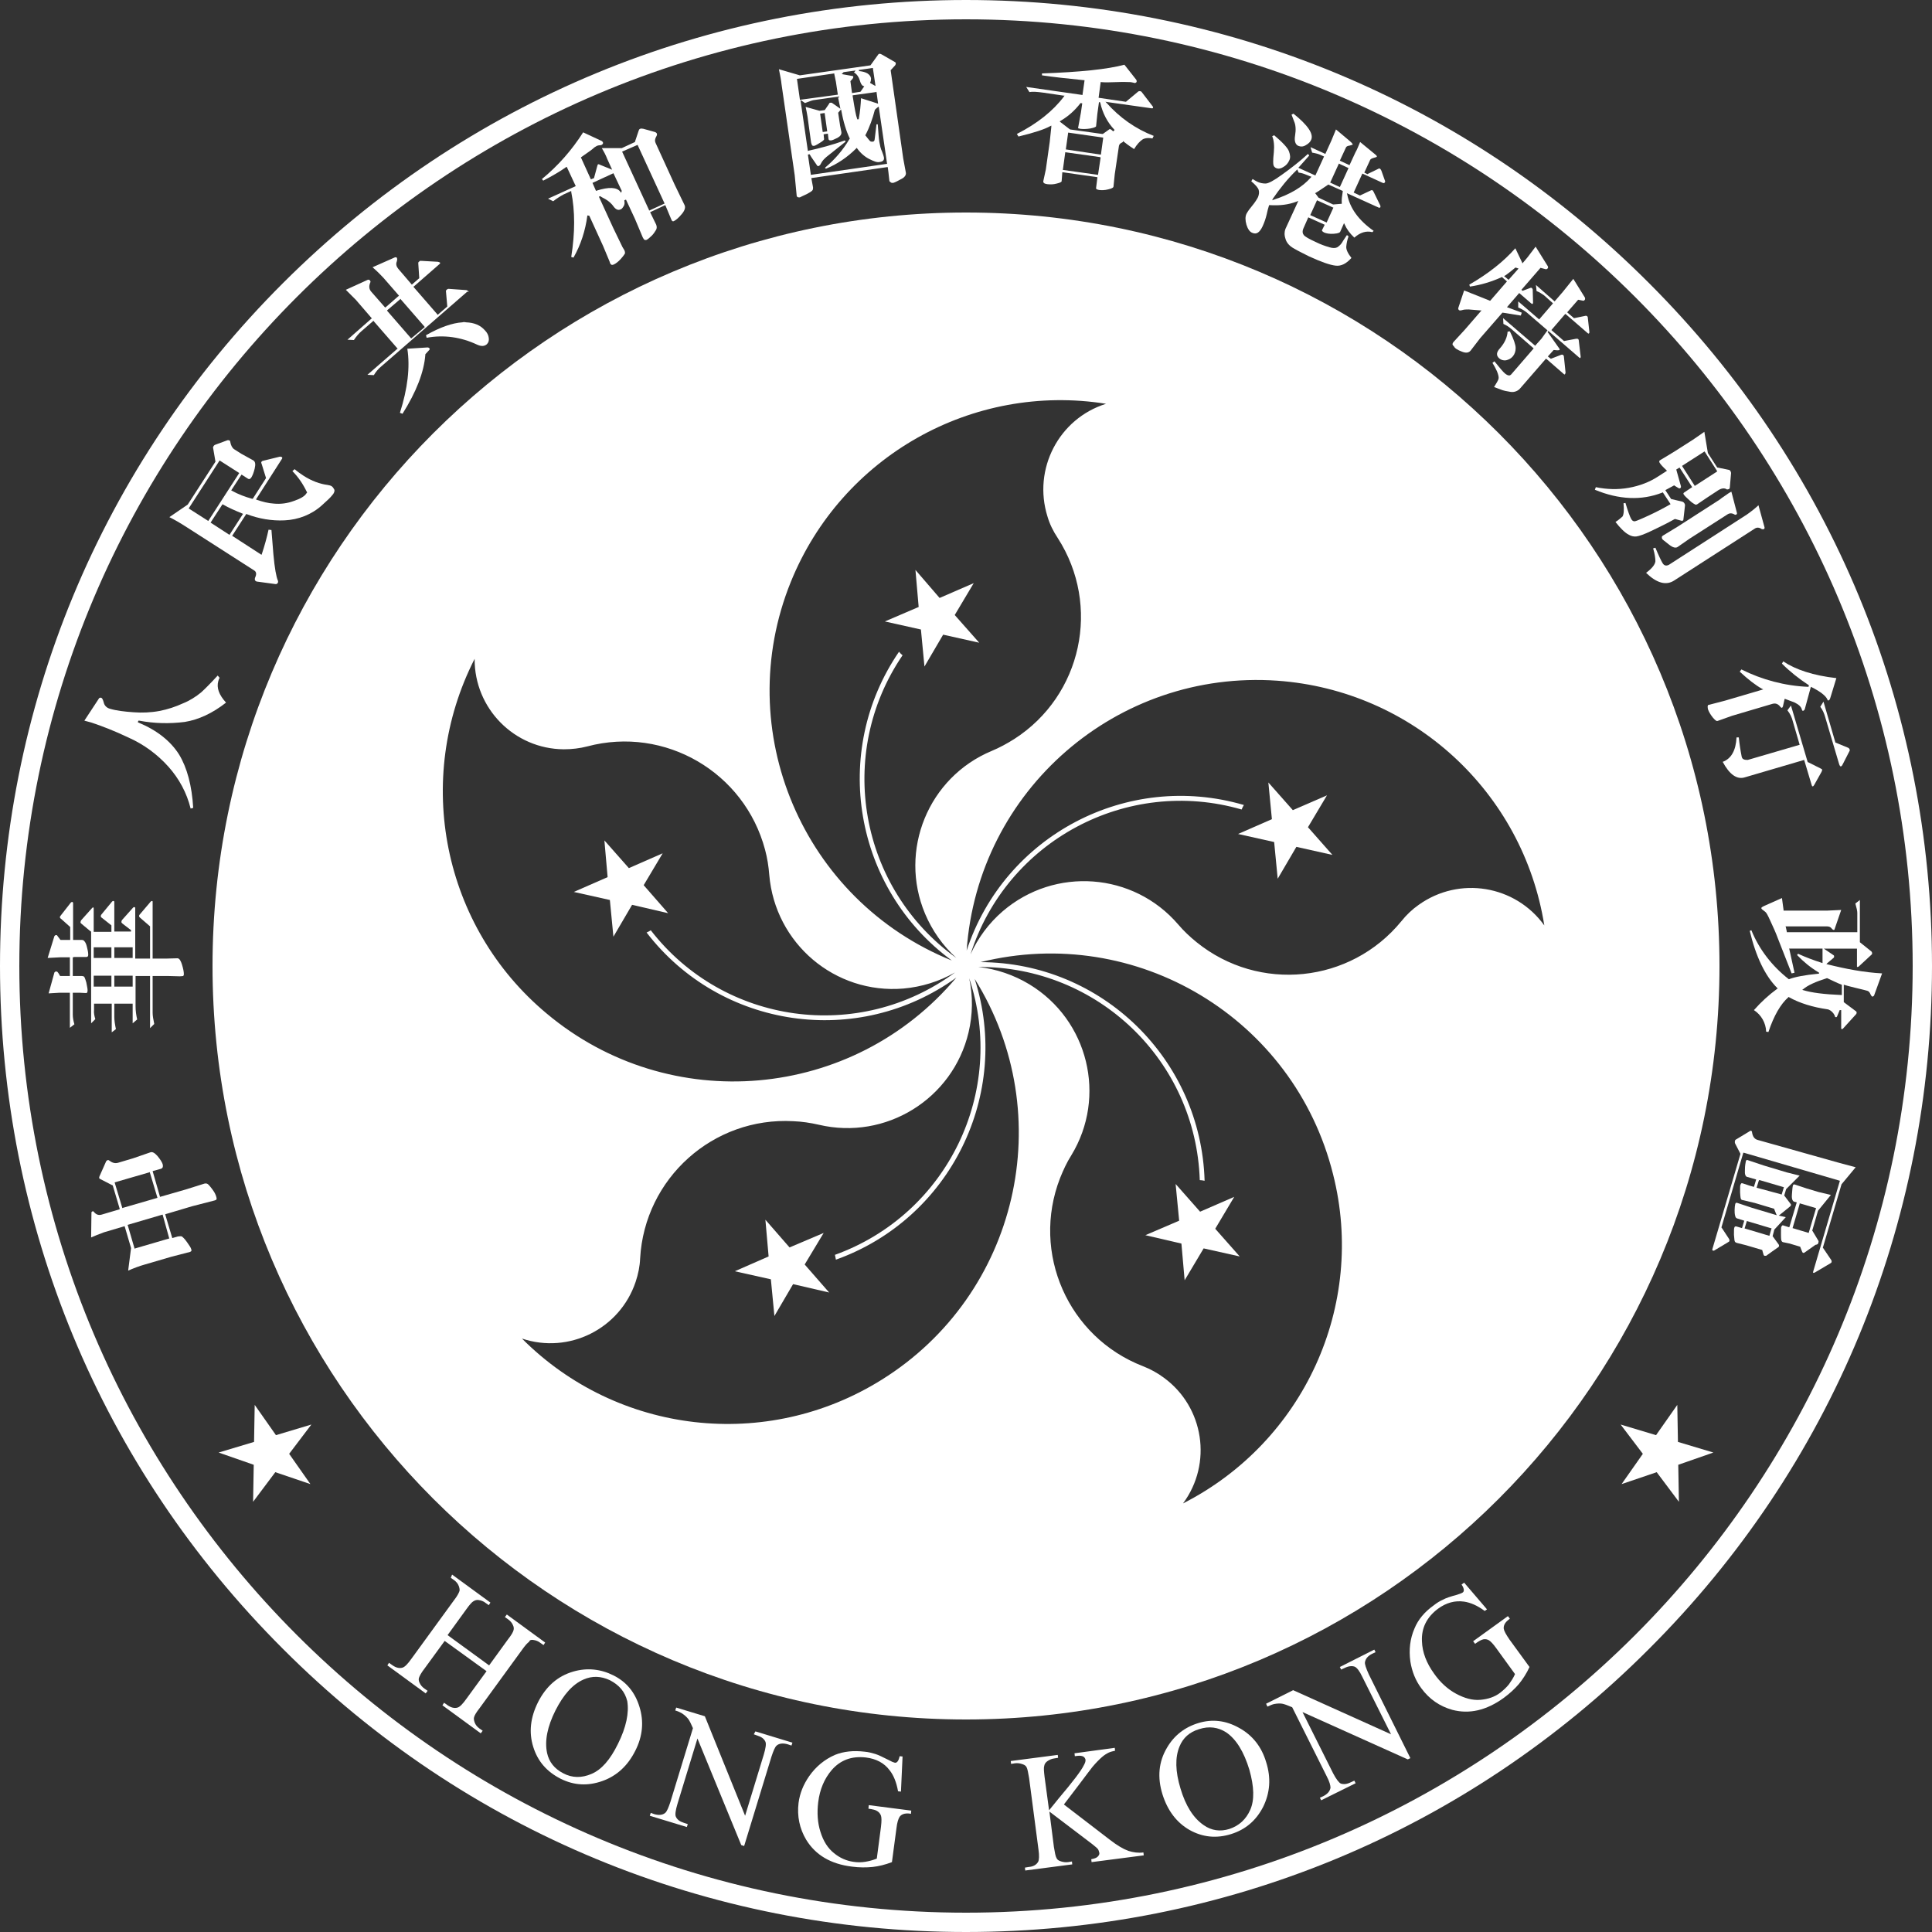 <?xml version="1.0" encoding="utf-8"?>
<!-- Generator: Adobe Illustrator 26.1.0, SVG Export Plug-In . SVG Version: 6.00 Build 0)  -->
<svg version="1.1" id="Layer_1" xmlns="http://www.w3.org/2000/svg" xmlns:xlink="http://www.w3.org/1999/xlink" x="0px" y="0px"
	 viewBox="0 0 600 600" style="enable-background:new 0 0 600 600;" xml:space="preserve">
<rect x="0" y="0" width="600" height="600" fill="#333333" stroke="none"/>
<style type="text/css">
	.st0{fill:#FFFFFF;}
</style>
<g>
	<path class="st0" d="M300,600c-80.1,0-155.5-31.2-212.1-87.9C31.2,455.5,0,380.1,0,300S31.2,144.5,87.9,87.9S219.9,0,300,0
		s155.5,31.2,212.1,87.9c56.7,56.7,87.9,132,87.9,212.1s-31.2,155.5-87.9,212.1C455.5,568.8,380.1,600,300,600z M300,6
		C137.9,6,6,137.9,6,300s131.9,294,294,294s294-131.9,294-294S462.1,6,300,6z"/>
</g>
<g>
	<polygon class="st0" points="255.8,382.9 245.2,387.4 237.7,378.8 238.7,390.2 228.2,394.8 239.4,397.3 240.5,408.7 246.3,398.8 
		257.5,401.4 249.9,392.7 	"/>
	<polygon class="st0" points="190.5,290.9 196.3,281 207.5,283.6 199.9,274.9 205.8,265 195.3,269.6 187.7,261 188.7,272.4 
		178.2,277 189.4,279.5 	"/>
	<polygon class="st0" points="383.3,371.7 372.7,376.3 365.1,367.7 366.2,379.1 355.7,383.6 366.9,386.2 367.9,397.6 373.8,387.7 
		385,390.2 377.4,381.6 	"/>
	<polygon class="st0" points="286,195.5 287.1,207 292.9,197.1 304.1,199.6 296.5,191 302.4,181.1 291.8,185.7 284.3,177 
		285.3,188.5 274.8,193 	"/>
	<path class="st0" d="M300,66C170.8,66,66,170.8,66,300s104.8,234,234,234s234-104.8,234-234S429.2,66,300,66z M245.6,180.7
		c15.8-39,56.4-61.9,97.9-55.3c-14.7,4.6-22.8,20.3-18.2,35c0.7,2.4,1.8,4.6,3.2,6.7c13.5,21,7.5,48.9-13.5,62.4
		c-2.2,1.4-4.6,2.7-7,3.7c-19.7,8.2-29,30.9-20.7,50.6c2.2,5.2,5.5,9.9,9.7,13.7c-30.1-21.6-37.6-63.3-16.7-94
		c-0.4-0.3-0.8-0.7-1.1-1.1c-21.3,31.1-14,73.6,16.4,95.9C249.3,279.6,226.9,226.9,245.6,180.7z M147.4,204.6
		c-0.1,15.4,12.3,28,27.7,28.1c2.5,0,5-0.3,7.3-0.9c24.1-6.4,48.8,8,55.2,32.1c0.7,2.6,1.1,5.2,1.3,7.8
		c1.8,21.3,20.4,37.1,41.7,35.3c5.6-0.5,11.1-2.2,16-5c-29.9,22-71.8,16.2-94.5-13.1c-0.4,0.3-0.9,0.5-1.3,0.7
		c23,29.9,65.6,36.1,96.2,14c-32.1,38.2-89.1,43.2-127.3,11.1C137.5,287.8,128.3,242.1,147.4,204.6z M273.8,428.5
		c-35.7,22.3-82,17-111.7-12.8c14.6,4.9,30.4-3,35.3-17.6c0.8-2.4,1.3-4.8,1.4-7.3c1.4-24.9,22.7-44,47.6-42.6
		c2.6,0.1,5.3,0.5,7.9,1.1c20.8,4.9,41.6-8,46.5-28.7c1.3-5.5,1.4-11.2,0.2-16.8c11.7,35.2-6.8,73.3-41.7,85.9
		c0.1,0.5,0.2,1,0.3,1.5c35.5-12.7,54.6-51.3,43.1-87.2C329.1,346.3,316.2,402.1,273.8,428.5z M367.4,466.9
		c9.2-12.4,6.5-29.9-5.9-39c-2-1.5-4.2-2.7-6.5-3.6c-23.3-9-34.8-35.2-25.8-58.4c1-2.5,2.1-4.9,3.5-7.1c11.1-18.2,5.3-42-13-53.1
		c-4.8-2.9-10.3-4.8-15.9-5.4c37.1-0.2,67.6,29.1,68.8,66.2c0.5,0,1,0.1,1.5,0.2c-1.1-37.7-31.9-67.8-69.6-67.9
		c48.4-12,97.4,17.4,109.5,65.9C424.3,405.4,404.9,447.8,367.4,466.9z M440.6,281c-2,1.4-3.8,3.1-5.4,5.1
		c-15.8,19.3-44.2,22.2-63.6,6.5c-2.1-1.7-4-3.5-5.7-5.5c-13.9-16.2-38.3-18-54.5-4.1c-4.3,3.7-7.7,8.3-10,13.4
		c11.2-35.3,48.6-55.3,84.2-45c0.2-0.5,0.4-0.9,0.7-1.4c-36.2-10.6-74.3,9.4-86.1,45.2c3.5-49.8,46.7-87.3,96.5-83.8
		c42,3,76.3,34.5,82.9,76C470.6,274.9,453.2,272,440.6,281z"/>
	<polygon class="st0" points="412.1,247 401.5,251.6 393.9,243 395,254.4 384.5,259 395.7,261.5 396.8,272.9 402.6,263 413.8,265.5 
		406.2,256.9 	"/>
</g>
<g>
	<polygon class="st0" points="85.7,445.7 79.1,436.3 78.9,447.8 67.9,451.1 78.8,454.9 78.6,466.4 85.5,457.2 96.4,460.9 
		89.8,451.5 96.7,442.4 	"/>
	<polygon class="st0" points="521.1,447.8 520.9,436.3 514.3,445.7 503.3,442.4 510.2,451.5 503.6,460.9 514.5,457.2 521.4,466.4 
		521.2,454.9 532.1,451.1 	"/>
	<path class="st0" d="M165.6,509.3c0.8,0.1,1.6,0.4,2.2,0.9l1,0.7l0.5-0.8l-11.9-8.7l-0.6,0.8l1,0.7c0.7,0.5,1.2,1.1,1.5,1.8
		c0.3,0.6,0.3,1.1,0.2,1.5c-0.1,0.6-0.7,1.6-1.8,3l-5.8,8l-12.9-9.4l5.8-8c1-1.4,1.7-2.2,2.2-2.5c0.5-0.3,1-0.5,1.6-0.4
		c0.8,0.1,1.6,0.4,2.2,0.9l1,0.7l0.5-0.8l-11.9-8.7L140,490l1,0.7c0.7,0.5,1.2,1.1,1.5,1.9c0.2,0.6,0.3,1.1,0.2,1.5
		c-0.2,0.6-0.7,1.6-1.8,3l-13.1,18c-1.2,1.7-2.1,2.6-2.8,2.8c-1,0.3-2.1,0-3.2-0.8l-1-0.7l-0.5,0.8l11.9,8.7l0.6-0.8l-1-0.7
		c-0.7-0.5-1.2-1.1-1.5-1.8c-0.3-0.6-0.3-1.1-0.2-1.5c0.2-0.6,0.7-1.6,1.8-3l6.2-8.5l13,9.4l-6.2,8.5c-1.2,1.7-2.1,2.6-2.8,2.8
		c-1,0.3-2.1,0-3.2-0.8l-1-0.7l-0.5,0.8l11.9,8.7l0.6-0.8l-1-0.7c-0.7-0.5-1.2-1.1-1.5-1.9c-0.2-0.6-0.3-1.1-0.2-1.5
		c0.1-0.6,0.7-1.6,1.8-3l13.1-18c1-1.4,1.7-2.2,2.2-2.5C164.5,509.3,165,509.2,165.6,509.3z"/>
	<path class="st0" d="M190.5,520.3c-4-2-8.2-2.4-12.4-1.2c-4.9,1.4-8.5,4.6-11,9.5c-2.4,4.8-2.9,9.4-1.5,13.9
		c1.4,4.5,4.2,7.7,8.5,9.9c4.2,2.1,8.5,2.3,13,0.7s7.9-4.8,10.2-9.4c2.3-4.5,2.7-9.1,1.3-13.6C197.2,525.5,194.5,522.3,190.5,520.3z
		 M191.9,541.6c-2.4,4.9-5.1,8-8.2,9.3c-3,1.3-6,1.3-8.8-0.2c-2.7-1.4-4.4-3.5-5-6.3c-0.8-3.8,0.1-8.2,2.6-13.2
		c2.5-4.9,5.3-8.1,8.7-9.6c2.7-1.2,5.4-1.1,8.2,0.2c2.9,1.5,4.7,3.6,5.4,6.5C195.4,531.9,194.5,536.4,191.9,541.6z"/>
	<path class="st0" d="M234.1,538.6l1.1,0.4c1.3,0.4,2.1,1,2.5,1.9c0.3,0.6,0.1,2-0.5,4l-5.8,19L218.9,533l-8.9-2.7l-0.3,0.9
		c1,0.3,1.6,0.6,2.1,0.9c0.9,0.6,1.5,1.2,1.9,1.7c0.4,0.5,0.9,1.5,1.5,2.9l-7,22.9c-0.6,1.8-1.1,3-1.6,3.4c-0.8,0.7-2,0.8-3.4,0.4
		l-1.1-0.4l-0.3,0.9l11.5,3.5l0.3-0.9l-1.2-0.4c-1.3-0.4-2.1-1-2.5-1.9c-0.3-0.6-0.1-2,0.5-4l6.2-20.3l13.6,33.1l0.9,0.3l8.5-27.8
		c0.6-1.8,1.1-3,1.6-3.4c0.8-0.7,2-0.8,3.4-0.4l1.2,0.4l0.3-0.9l-11.5-3.5L234.1,538.6z"/>
	<path class="st0" d="M269.7,561.7c1.4,0.2,2.3,0.4,2.8,0.8c0.5,0.3,0.9,0.8,1.1,1.4c0.2,0.6,0.2,1.7,0,3.4l-1.3,9.9
		c-1.2,0.5-2.4,0.8-3.6,1c-1.2,0.2-2.5,0.2-3.7,0c-2.1-0.3-4.2-1.2-6-2.7c-1.9-1.5-3.3-3.7-4.2-6.6c-0.9-2.8-1.1-5.9-0.7-9.2
		c0.5-4,1.9-7.3,4.2-10c2.7-3.1,6.2-4.4,10.6-3.9c3.2,0.4,5.7,1.7,7.4,4c1.2,1.5,2.1,3.7,2.6,6.5l0.9,0.1l0.5-10.9l-0.9-0.1
		c-0.2,0.8-0.4,1.4-0.7,1.7c-0.3,0.3-0.5,0.4-0.9,0.3s-0.9-0.3-1.8-0.8c-1.8-0.9-3.2-1.6-4.2-1.9c-1-0.3-2.1-0.6-3.3-0.7
		c-3.4-0.4-6.5-0.1-9.2,1c-3.2,1.4-5.9,3.6-8,6.6c-1.8,2.6-2.9,5.3-3.3,8.3c-0.5,4.1,0.3,8,2.4,11.5c2.9,4.7,7.6,7.5,14.2,8.3
		c2.3,0.3,4.4,0.3,6.4,0.1c1.9-0.2,3.9-0.7,6-1.5l1.4-10.5c0.2-1.8,0.6-3,1-3.6c0.6-0.8,1.6-1.1,2.9-1l0.6,0.1l0.1-1l-13.2-1.7
		L269.7,561.7z"/>
	<path class="st0" d="M350.4,574.8c-1.6-0.6-3.5-1.7-5.8-3.5l-14.2-10.9l4.5-5.9c2.6-3.5,4.1-5.4,4.4-5.8c1.1-1.3,2.1-2.3,2.9-3
		c0.8-0.7,1.5-1.1,2.1-1.4c0.6-0.3,1.2-0.4,2-0.6l-0.1-0.9l-12.5,1.7l0.1,0.9l0.8-0.1c0.8-0.1,1.4,0,1.8,0.2
		c0.4,0.2,0.6,0.6,0.7,0.9c0.1,0.5-0.1,1.1-0.5,1.8c-0.8,1.7-3.4,5.1-7.8,10.3c-1.7,2.1-2.7,3.3-3,3.7l-1.4-10.4
		c-0.2-1.7-0.3-2.8-0.1-3.4c0.1-0.6,0.4-1,0.9-1.4c0.7-0.5,1.4-0.8,2.2-0.9l1.2-0.2l-0.1-0.9l-14.6,1.9l0.1,0.9l1.2-0.2
		c0.8-0.1,1.6,0,2.4,0.3c0.6,0.2,1,0.5,1.2,0.9c0.3,0.5,0.5,1.7,0.8,3.4l2.9,22.1c0.3,2,0.2,3.4-0.1,3.9c-0.5,0.9-1.5,1.5-2.9,1.6
		l-1.2,0.2l0.1,0.9l14.6-1.9l-0.1-0.9l-1.2,0.2c-0.8,0.1-1.6,0-2.4-0.3c-0.6-0.2-1-0.5-1.2-1c-0.3-0.5-0.5-1.6-0.8-3.4l-1.4-11
		l13.3,10.1c1,0.8,1.6,1.3,1.8,1.6c0.2,0.3,0.3,0.7,0.4,1.1c0.1,0.4-0.1,0.8-0.5,1.2c-0.4,0.4-1,0.6-2,0.8l0.1,0.9l16.2-2.1
		l-0.1-0.9C353.5,575.5,352,575.3,350.4,574.8z"/>
	<path class="st0" d="M384.8,536.6c-4.1-2.3-8.3-2.8-12.6-1.5c-4.3,1.3-7.6,3.9-9.8,7.7c-2.6,4.4-3,9.2-1.4,14.4
		c1.6,5.1,4.4,8.8,8.4,11.1c4.1,2.3,8.4,2.7,12.9,1.3c4.5-1.4,7.8-4.2,10-8.5c2.1-4.3,2.5-8.9,0.9-13.9
		C391.8,542.5,389,538.9,384.8,536.6z M388.3,562c-1.3,3-3.5,5-6.5,6c-2.9,0.9-5.6,0.5-8-1.2c-3.2-2.2-5.6-6-7.2-11.4
		c-1.6-5.3-1.7-9.6-0.3-13c1.1-2.7,3.1-4.5,6.1-5.4c3.1-1,5.9-0.6,8.4,1c3.1,2.1,5.5,6,7.2,11.6C389.5,554.9,389.6,559,388.3,562z"
		/>
	<path class="st0" d="M423.9,516.2c0.2-1.1,0.9-1.9,2.2-2.6l1.1-0.5l-0.4-0.8l-10.7,5.4l0.4,0.8l1.1-0.5c1.2-0.6,2.3-0.7,3.1-0.4
		c0.7,0.3,1.5,1.3,2.4,3.2l8.9,17.8l-30.4-13.7l-8.4,4.2l0.4,0.9c0.9-0.4,1.6-0.7,2.1-0.8c1-0.2,1.9-0.2,2.5-0.1
		c0.6,0.1,1.7,0.5,3.1,1.1l10.7,21.4c0.9,1.7,1.2,2.9,1.2,3.6c-0.2,1.1-0.9,1.9-2.2,2.6l-1.1,0.5l0.4,0.8l10.7-5.3l-0.4-0.8
		l-1.1,0.5c-1.2,0.6-2.2,0.7-3.1,0.4c-0.6-0.3-1.4-1.3-2.4-3.2l-9.5-19l32.7,14.7l0.8-0.4l-12.9-26
		C424.2,518,423.8,516.8,423.9,516.2z"/>
	<path class="st0" d="M467,505.8c-0.1-1,0.4-1.9,1.4-2.7l0.5-0.4l-0.6-0.8l-10.8,7.8l0.6,0.8c1.1-0.8,2-1.3,2.6-1.4
		c0.6-0.1,1.2,0,1.7,0.3c0.5,0.3,1.3,1.1,2.3,2.5l5.8,8c-0.5,1.2-1.2,2.2-1.9,3.2c-0.8,1-1.7,1.8-2.7,2.6c-1.7,1.3-3.8,2-6.2,2.2
		c-2.4,0.2-4.9-0.5-7.5-1.9c-2.6-1.4-4.9-3.5-6.8-6.2c-2.4-3.3-3.7-6.7-3.8-10.1c-0.2-4.1,1.5-7.5,5-10.1c2.6-1.9,5.3-2.6,8.1-2.2
		c2,0.3,4.1,1.2,6.4,2.9l0.7-0.5l-7.1-8.3l-0.8,0.6c0.5,0.7,0.7,1.3,0.7,1.7c0,0.4-0.1,0.6-0.4,0.8c-0.3,0.2-0.9,0.4-1.8,0.7
		c-1.9,0.5-3.4,1-4.3,1.5c-0.9,0.4-1.9,1-2.9,1.8c-2.8,2-4.8,4.4-5.9,7.1c-1.4,3.2-1.8,6.6-1.3,10.3c0.5,3.1,1.6,5.9,3.4,8.3
		c2.5,3.4,5.7,5.6,9.6,6.7c5.3,1.4,10.6,0.2,16-3.7c1.9-1.4,3.4-2.8,4.7-4.3c1.2-1.5,2.4-3.3,3.3-5.3l-6.2-8.5
		C467.7,507.6,467.1,506.5,467,505.8z"/>
	<path class="st0" d="M65.9,369.3c-0.9-1.2-1.3-1.6-1.6-1.7c-0.3-0.1-0.7-0.1-1.2,0.1l-5.4,1.7l-8,2.3l-2.3-8l2.5-0.7
		c0.4-0.1,0.9-0.4,0.6-1.5c-0.2-0.6-0.7-1.4-1.6-2.5c-0.9-1-1.6-1.4-2.3-1.1l-5.2,1.8l-4.7,1.4c-1,0.3-1.9,0-2.8-0.7
		c-0.1-0.1-0.3-0.2-0.5-0.1c-0.2,0.1-0.4,0.2-0.5,0.5l-2,4.5c-0.1,0.2-0.1,0.4-0.1,0.5c0,0.2,0.2,0.3,0.4,0.4l3.7,1.9l0.1,0l2.2,7.4
		l-0.2,0.1l-5.4,1.6c-1,0.3-1.8,0-2.5-0.9c-0.1-0.1-0.2-0.2-0.4-0.1c-0.2,0.1-0.3,0.2-0.3,0.4l-0.1,7.7c1.1-0.5,2.4-1,4-1.6l6.4-1.9
		l2,6.8l0,0l-0.9,7c1.6-0.7,3.4-1.4,5.2-1.9l8.2-2.4l5.8-1.5c0.2-0.1,0.4-0.2,0.4-0.3c0.1-0.1,0.1-0.3,0-0.5
		c-0.1-0.5-0.6-1.2-1.3-2.2c-0.9-1.3-1.4-1.6-1.6-1.8c-0.3-0.1-0.7-0.1-1.3,0l-1.7,0.5l-2.2-7.4l8.4-2.5l7-1.8
		c0.3-0.1,0.5-0.2,0.5-0.3c0.1-0.2,0.1-0.4,0-0.7C67,371,66.6,370.2,65.9,369.3z M38.2,375.1l-0.2,0.1l-2.4-8l10.7-3.1l0.2-0.1
		l2.4,8L38.2,375.1z M52.5,384.4l0.1,0.2l-10.6,3.1l-0.2,0.1l-2.1-7.2l-0.1-0.2l10.9-3.2L52.5,384.4z"/>
	<path class="st0" d="M28.3,289.2l0,28.6l1.3-1.3c-0.3-1-0.5-1.9-0.4-2.8v-2h0.2l5.1,0h0.2v0.2l0,8.7l1.3-1
		c-0.3-1.4-0.5-2.7-0.5-3.8v-4.1h0.2l5.3,0h0.2v6.1l1.4-1.2c-0.3-1.3-0.5-2.7-0.5-4.1l0-9.2v-0.2h4.5v0.2l0,16l1.3-1.3
		c-0.3-1.4-0.5-2.6-0.5-3.5l0-11.2v-0.2h0.2l4.5,0l3.7,0.1c0.7,0,1-0.1,1.1-0.1c0.1-0.1,0.2-0.3,0.2-0.6c0-0.7-0.2-1.7-0.6-3
		c-0.3-0.9-0.7-1.9-1.4-1.9l-3.6,0.1h-4.1v-0.2l0-17.4c0-0.3-0.1-0.3-0.2-0.3c-0.1,0-0.3,0.1-0.4,0.2l-3.4,4
		c-0.2,0.2-0.2,0.4-0.2,0.5c0,0.2,0.1,0.3,0.3,0.5l3,2.6l0.1,0.1v0.1l0,9.7v0.2H42v-0.2l0-15.4c0-0.2,0-0.3-0.1-0.3
		c0,0-0.1-0.1-0.2-0.1c-0.2,0-0.3,0.1-0.4,0.2l-3.3,3.7c-0.2,0.2-0.3,0.5-0.3,0.7c0,0.2,0.1,0.3,0.3,0.5l2.6,2l0.1,0.1v0.4h-5.2
		v-0.2l0-8.9c0-0.4-0.2-0.4-0.3-0.4v0c-0.2,0-0.3,0.1-0.4,0.2l-3.3,4c-0.1,0.1-0.2,0.3-0.2,0.5c0,0.2,0.1,0.4,0.3,0.5l2.9,2.3
		l0.1,0.1v2h-5.5v-0.2l0-7c0-0.4-0.1-0.4-0.2-0.4c-0.1,0-0.2,0.1-0.3,0.2l-3.4,3.8c-0.1,0.2-0.2,0.4-0.2,0.6c0,0.2,0.1,0.3,0.2,0.4
		l3,2.5L28.3,289.2L28.3,289.2z M41.2,306.4H41l-5.3,0h-0.2V303h5.5l0.2,0V306.4z M35.5,294.2h0.2l5.3,0h0.2v0.2l0,2.9v0.2h-0.2
		l-5.3,0h-0.2v-0.2l0-2.9V294.2z M34.6,306.2v0.2h-0.2l-5.1,0h-0.2V303h0.2l5.1,0h0.2v0.2L34.6,306.2z M29.1,294.2h0.2l5.1,0h0.2
		v3.3h-5.5V294.2z"/>
	<path class="st0" d="M22.9,297.2l3.9,0c0.4,0,0.6-0.2,0.6-0.7c0-0.8-0.2-1.6-0.4-2.4c-0.2-0.9-0.5-1.5-0.8-1.8
		c-0.2-0.3-0.5-0.4-0.9-0.4h-2.6l0-0.2l0-11.2c0-0.1,0-0.2-0.1-0.3c0,0-0.1-0.1-0.2-0.1c-0.1,0-0.3,0.1-0.4,0.2l-3.2,4.1
		c-0.1,0.1-0.2,0.3-0.2,0.4c0,0.2,0.1,0.4,0.3,0.5l2.8,2.5l0.1,0.1v4h-3l-0.1-0.1l-0.9-1.2c-0.1-0.2-0.2-0.2-0.4-0.2
		c-0.2,0-0.3,0.1-0.5,0.3l-2.1,6.8l3.9-0.2h3v0.2l0,5.4v0.2h-3l-0.1-0.1c-0.2-0.4-0.5-0.9-0.8-1.2c-0.1,0-0.2-0.1-0.3-0.1
		c-0.3,0-0.4,0.1-0.6,0.3l-1.8,6.5l3.4-0.2h3.2v0.2l0,10.7l1.4-1.1c-0.3-1-0.5-2-0.5-3l0-6.6v-0.2l0.2,0h1.9l2,0.1
		c0.2,0,0.2,0,0.3-0.1c0.1-0.1,0.2-0.3,0.2-0.8c0-0.5-0.2-1.3-0.4-2.4c-0.4-1.4-0.6-1.7-0.7-1.8c-0.2-0.1-0.4-0.2-0.7-0.2h-2.8v-0.2
		l0-5.4v-0.2H22.9z"/>
	<path class="st0" d="M40,229.1c4.7,2.1,8.9,5.2,12.3,9c3.3,3.7,5.7,8.1,6.9,13l0.8-0.2c-0.4-6.9-1.9-12.5-4.4-16.6
		c-2.6-4.1-6.8-7.5-12.6-9.9l-0.2-0.1l0.1-0.3l0,0l0.1-0.2l0.2,0c4.7,0.9,9.5,1,14.2,0.4c4.3-0.7,8.6-2.7,12.8-6
		c-2.2-2.4-3-4.6-2.4-6.7c0.1-0.3,0.2-0.7,0.4-1l-0.6-0.7c-2.1,2.3-3.9,4.1-5.1,5.2c-1.7,1.4-3.6,2.6-5.6,3.4
		c-2.4,1.1-4.8,1.9-7.4,2.4c-2.7,0.5-5.4,0.6-8,0.4c-2.9-0.2-5.4-0.5-7.4-1.1c-1-0.3-1.7-1-1.9-2c-0.3-1.1-0.6-1.4-0.8-1.4
		c-0.2-0.1-0.4,0-0.6,0.1l-4.6,7c0.7,0.2,1.5,0.4,2.2,0.6C31.4,225.4,35.4,226.9,40,229.1z"/>
	<path class="st0" d="M103,151c-0.3-0.2-0.7-0.3-1.3-0.4c-2.3-0.3-4.9-1.2-7.5-2.9c-0.9-0.6-1.8-1.2-2.7-2l-0.7,0.6
		c1.8,1.8,3.3,4,4.5,6.5l0.1,0.1l-0.3,0.4c-0.5,0.8-1.8,1.6-3.9,2.3c-1.9,0.7-4,1-6.1,0.8c-1.8-0.1-3.7-0.6-5.4-1.2l-0.2-0.1l8-12.5
		c0.3-0.4,0.1-0.5,0.1-0.6c-0.1-0.1-0.3-0.1-0.6-0.2l-5.3,1.3c-0.2,0-0.4,0.2-0.5,0.3c-0.1,0.2-0.1,0.4,0,0.5l0,0l0,0l1.4,4.5l0,0.1
		l-4.1,6.4l-0.2,0c-2.2-0.6-4.3-1.4-6.3-2.5l-0.2-0.1l3.2-4.9l0.2,0.1l1.7,1.1c0.3,0.2,0.7,0.4,1.2-0.4c0.3-0.5,0.7-1.4,1-2.7
		c0.3-1.3,0.2-2.1-0.4-2.5l-3.8-2.1l-2.2-1.4c-0.6-0.4-1-1.2-1.2-2.3l0,0l0,0c0-0.2-0.1-0.3-0.2-0.4c-0.2-0.1-0.4-0.1-0.6-0.1
		l-3.8,1.4c-0.3,0.1-0.5,0.3-0.6,0.5c-0.1,0.2-0.2,0.4-0.1,0.6l0.7,4.1l0,0.1l-8.6,13.3l0,0l-5.7,3.9c1.4,0.7,3.2,1.7,5.5,3.2
		l20.9,13.4c0.6,0.4,0.7,1.1,0.3,2c-0.2,0.4-0.2,0.8-0.1,1c0.1,0.2,0.2,0.3,0.5,0.4l5.9,0.8c0.3,0,0.5-0.1,0.6-0.3
		c0.2-0.2,0.2-0.5,0.1-0.8c-0.5-1.1-1-3.8-1.4-8.2l-0.6-7.5l-0.9-0.1c-0.5,2.3-1.2,4.9-2.1,7.6l-0.1,0.2l-9.1-5.9l4.4-6.8l0.2,0.1
		c3.7,1.4,7.7,2.1,11.7,1.9c4.3-0.2,8.4-1.8,11.6-4.7c1.7-1.5,2.7-2.5,3-2.9l0.5-0.6c0.3-0.5,0.5-1,0.3-1.4
		C103.6,151.6,103.3,151.2,103,151z M64.7,161.8l-6.1-3.9l9.6-14.9l6.1,3.9l-9.5,14.7L64.7,161.8z M75.4,159.7l-4,6.2l-0.1,0.2
		l-0.2-0.1l-5.7-3.7l3.7-5.7l0.2,0.1c1.7,1,3.8,1.9,6,2.8l0.2,0.1L75.4,159.7L75.4,159.7z"/>
	<path class="st0" d="M145.5,90.6c0-0.1,0-0.1-0.1-0.2c-0.1-0.1-0.3-0.2-0.5-0.3l-5.6-0.4c-0.1,0-0.2,0-0.5,0.2
		c-0.2,0.2-0.4,0.4-0.3,0.6l0.4,4.6l0,0.1l-3,2.6l-0.1-0.2l-7.3-8.4l-0.1-0.2l0.2-0.1l7.9-6.9c0.2-0.2,0.2-0.3,0.2-0.3
		c0,0,0-0.1,0-0.1c-0.1-0.1-0.3-0.2-0.7-0.3l-5.4-0.3c-0.2,0-0.3,0.1-0.5,0.3c-0.2,0.1-0.2,0.3-0.2,0.5l0,0l0,0l0.3,4.5l0,0.1
		l-2.3,2l-4.2-4.9c-0.6-0.7-0.8-1.5-0.5-2.2c0.2-0.6,0.2-1,0-1.3c-0.1-0.1-0.1-0.1-0.2-0.1l0,0c-0.1,0-0.2,0-0.3,0l-7,3.1
		c0.6,0.5,1.7,1.5,3.4,3.3l4.7,5.4l0.1,0.2l-0.2,0.1l-3.9,3.4l-0.2,0.1l-4.3-4.9c-0.7-0.8-0.8-1.7-0.3-2.9c0.1-0.1,0.1-0.3-0.1-0.6
		c-0.2-0.2-0.4-0.3-0.7-0.2l-6.8,3.1l3.1,3.1l5,5.8l-0.2,0.1l-7.4,6.5l2,0.1c0.8-1.2,1.6-2.1,2.3-2.7l3.8-3.3l0.1,0.2l7.4,8.5
		l-0.2,0.1l-9.2,8l2,0.1c0.6-1,1.4-2,2.3-2.7l26.8-23.3C145.4,90.8,145.5,90.7,145.5,90.6z M127.7,105.1l-0.1-0.1l-7.3-8.4l-0.1-0.2
		l4.1-3.5l0.1-0.1l0.1,0.2l7.3,8.4l0.1,0.2L127.7,105.1z"/>
	<path class="st0" d="M125,128.5c4.3-6.8,6.7-13,7.1-18.4l0-0.1l0.1-0.1l1.1-1.2c0.2-0.2,0.2-0.4,0-0.6c-0.1-0.1-0.3-0.2-0.5-0.2
		l0,0l-6.3,0.4c0.9,5.7,0.1,12.4-2.3,19.9L125,128.5z"/>
	<path class="st0" d="M143.6,100.1c-3.1,0.2-6.9,1.5-11.3,4l0.2,0.8c5.3-1,10.7-0.2,15.6,2.1c1.3,0.6,2.3,0.6,3.1-0.1
		c0.5-0.5,0.7-1.1,0.6-1.9c-0.1-0.9-0.5-1.7-1.2-2.4c-1.4-1.6-3.3-2.4-5.9-2.5C144.3,100,143.9,100,143.6,100.1z"/>
	<path class="st0" d="M203.8,71.3c0.2-0.5,0.2-0.9,0-1.5l-1.8-3.7l-0.1-0.2l4.7-2.2l0.1,0.2l1.8,4.3c0.1,0.3,0.2,0.4,0.4,0.5
		c0.1,0.1,0.3,0,0.5-0.1c0.6-0.3,1.4-1,2.4-2.2c0.9-1.1,1.2-2.1,0.7-2.9l0,0l-3-6.2l-5.9-12.9c-0.3-0.6-0.2-1.2,0.1-1.8
		c0.3-0.5,0.4-0.8,0.3-1.1c-0.1-0.2-0.3-0.4-0.6-0.5l-3.6-1c-0.4-0.1-0.8-0.1-1,0c-0.3,0.1-0.4,0.4-0.5,0.7l0,0l-1.1,3.3l0,0.1
		l-4.1,1.9l0,0l-6.2,0c0.6,1,1.2,2.1,1.7,3.4l1.5,3.3l-0.5-0.2l-3.2-1.3c-0.2-0.1-0.4-0.2-0.6-0.2c-0.1,0-0.2,0.1-0.3,0.5l-1,3.7
		l0,0.1l-1,0.4l-3-6.6l-0.1-0.2l0.1-0.1c2-1.4,3.3-2.3,3.6-2.6c0.3-0.3,0.7-0.6,1.1-0.8c0.3-0.2,0.8-0.3,1.2-0.3
		c0.4,0,0.6-0.2,0.8-0.4c0.1-0.2,0.1-0.4,0-0.6c-0.1-0.1-0.2-0.2-0.3-0.3l-5.8-2.7c-3.5,5.5-7.8,10.4-12.8,14.5l0.4,0.5
		c2.9-1.5,5.3-2.9,7.1-4.2l0.2-0.1l2.8,6l-8.6,3.9l1.6,0.8c1-0.8,2.1-1.5,3.2-2.1l2.4-1.1l0,0.3c1.2,5.9,1.2,12.7,0,20.2l0.7,0.2
		c2.3-4,3.7-8.5,4.3-13l0-0.1L183,67l0.1,0.2l4.2,9.2l2,4.8l0.2,0.6c0.2,0.3,0.4,0.7,1.2,0.3c0.6-0.3,1.3-0.8,2.1-1.7
		c1-1.1,1.2-1.6,1.3-1.7c0-0.3,0-0.6-0.2-1l-0.6-1l-2.9-6l-4.4-9.6l0.2-0.1l0.2-0.1l0.1,0.1c0.1,0.1,0.7,0.4,1.6,0.9
		c1,0.6,1.9,1.4,2.5,2.3c0.7,0.9,1.4,1.2,2.2,0.8c0.3-0.1,0.6-0.5,0.9-1c0.3-0.5,0.3-1,0.2-1.6l0-0.2l0.5-0.2l0.1,0.2l2.7,5.8
		l2.4,5.7c0.2,0.4,0.4,0.7,0.6,0.8c0.2,0.1,0.4,0,0.6,0c0.4-0.2,1-0.7,1.7-1.4C202.9,72.7,203.4,72,203.8,71.3z M193,59.5l0,0.1
		l-0.1,0.3l-0.2-0.3c-1.1-1.5-3.6-1.6-7.4-0.4l-0.2,0.1l-1.1-2.5l6.5-3l0.1,0.2l2.5,5.3L193,59.5L193,59.5z M201.5,65.1l-8.2-17.8
		l-0.1-0.2l0.2-0.1L198,45l0.1,0.2l8.2,17.8l0.1,0.2l-0.2,0.1l0,0l-4.6,2.1L201.5,65.1z"/>
	<path class="st0" d="M250.5,60.3c1.3-0.7,1.7-1,1.8-1.2c0.2-0.2,0.2-0.5,0.2-0.9l-0.5-2.7l0-0.2l23.5-3.4l0.2,0l0.2,1.5l0.3,2.7
		c0,0.2,0.1,0.3,0.4,0.5c0.2,0.2,0.4,0.2,0.7,0.2c0.2,0,0.8-0.2,2.4-1.1c1.3-0.6,1.8-1.4,1.6-2.2l-0.8-4.3l0,0l-3.9-27.4l0.1-0.1
		l1.2-1.3c0.2-0.2,0.3-0.5,0.3-0.7c0-0.3-0.2-0.4-0.4-0.5l-4-2.3c-0.2-0.1-0.4-0.2-0.6-0.2c-0.2,0-0.4,0.1-0.5,0.3l-2.3,3.2
		l-0.1,0.1l-21.9,3.1l0,0l-6.5-1.9c0.4,2,0.7,3.5,0.8,4.6l4.1,28.3l0.6,6.2c0,0.3,0.1,0.5,0.3,0.6c0.1,0.1,0.4,0.1,0.7,0.1
		C248.7,61.1,249.5,60.8,250.5,60.3z M272.2,28.5l0.5,3.7l-0.3-0.1l-5-1.6c-0.1,2.1-0.3,4.3-0.7,6.4l0,0.1l-0.4,0.1l-0.1-0.2
		c-0.4-1-0.8-3.3-1.4-7.1l0-0.2l7.2-1L272.2,28.5z M266.9,21.7l4.2-0.6l0,0.2l0.8,5.4l-0.4-0.2l-1.2-0.7l-0.1-0.1l0.1-0.2
		c0.2-0.4,0.2-0.8,0.2-1.2c-0.1-0.6-0.5-1.1-1.1-1.5c-0.7-0.4-1.5-0.6-2.4-0.7l-0.2,0l-0.1-0.4L266.9,21.7z M261.9,22.5L261.9,22.5
		l0.1-0.1l3.7-0.5l-0.3,0.4l-0.2,0.2c0.9,0.5,1.5,1.4,1.8,2.4c0.3,1.1,0.7,1.7,1.1,1.8l0.3,0.1l-0.2,0.3l-0.9,1.3l-0.1,0.1l-2.6,0.4
		l-0.5-3.7l0.1-0.1c0.7-0.7,0.8-1,0.8-1.2c0-0.3-0.2-0.3-0.3-0.3l-2.8-0.5l-0.5-0.1L261.9,22.5z M260.3,30.4l0.6,2.9l0.1,0.5
		l-0.4-0.3l-2.3-1.6c-0.1,0-0.3,0-0.4,0c-0.2,0-0.4,0.1-0.4,0.3l0,0l0,0l-1.3,1.9l-0.1,0.1l-1.6,0.2l0,0l-4.3-1.2
		c0.2,0.9,0.4,1.9,0.6,3.1l0.6,4.4l0.5,3.6c0.1,0.4,0.2,0.7,0.4,0.9c0.1,0.1,0.3,0.1,0.5,0.1c0.1,0,0.5-0.1,1.6-0.8
		c0.5-0.3,1-0.6,1.4-1c0.1-0.1,0.2-0.3,0.1-0.5l-0.1-1.1l0-0.2l1.3-0.2l0.2,1.6c0,0.2,0.1,0.3,0.2,0.4c0.1,0.1,0.3,0.1,0.6,0.1
		c0.3,0,1-0.3,2-0.8c0.9-0.5,1.3-1.1,1.2-1.8l-0.4-2l-0.6-4l0.1-0.1l0.5-0.6l0.3-0.3l0.1,0.4c0.6,3.4,1.5,6.3,2.6,8.6l0,0.1
		l-0.1,0.1c-2,3.4-4.6,6.4-7.6,8.9l0.3,0.3c3.5-1.4,6.7-3.6,9.4-6.3l0.2-0.2l0.1,0.2c1.1,1.5,2.4,2.6,3.8,3.3
		c1.4,0.7,2.4,1.1,3.2,0.9c1-0.1,1.5-0.6,1.3-1.5c-0.1-0.4-0.3-1.1-0.6-1.8c-0.4-0.8-0.6-1.8-0.8-2.9c-0.2-1.1-0.3-2.9-0.5-5.5
		l-0.4,0c-0.5,4.5-0.6,4.8-0.6,4.9c-0.1,0.3-0.3,0.5-0.6,0.5c-0.3,0-0.6,0-0.8-0.2c-0.1-0.1-0.4-0.4-1.4-1.7l-0.1-0.1l0.1-0.1
		c1.3-2.5,2.2-5.1,2.9-7.8l0,0l0,0c0.3-0.3,0.6-0.6,0.9-0.8l0.3-0.2l2.6,17.8l-0.2,0l-23.5,3.4l0-0.2l-0.9-6.1l0.5-0.1l0.1,0.1
		c0.2,0.4,0.6,1,1.1,1.7c0.5,0.7,0.9,1.3,1.1,1.6c0.2,0.3,0.3,0.3,0.4,0.3c0.4-0.1,0.7-0.4,0.9-0.9c0.4-0.8,1-1.4,1.7-2l5.9-4.7
		l-0.2-0.4c-3.9,1.4-7.7,2.4-11.3,3.2l-0.2,0.1l-2.3-15.8l0.4,0.2l1,0.7c1.3-0.5,2.1-0.8,2.6-0.9l7.8-1.1L260.3,30.4z M256.9,40.8
		l-1.4,0.2l-0.8-5.7l1.4-0.2L256.9,40.8L256.9,40.8z M247.5,24.5l11.6-1.7l0,0.2l0.5,2.4l0.6,4L248.4,31l0-0.2L247.5,24.5z"/>
	<path class="st0" d="M343.7,32l-0.4-0.4l0.6,0.1l13.5,1.9c0.4,0.1,0.5,0,0.6,0c0,0,0.1-0.1,0.1-0.2c0-0.2-0.1-0.4-0.3-0.6l-3.3-4.3
		c-0.1-0.1-0.3-0.2-0.5-0.2c-0.2,0-0.4,0-0.6,0.2l-3.6,3l-0.1,0.1l-0.1,0l-8.2-1.2l-0.2,0l0-0.2l0.6-4.5l0-0.2l0.2,0
		c1,0.1,2.5,0.1,4.7,0c2.2-0.1,3.7,0,4.4,0c0.4,0.1,0.7,0.1,1,0.2c0.2,0.1,0.4,0.1,0.6,0c0.2-0.1,0.3-0.2,0.3-0.4
		c0-0.2,0-0.3-0.1-0.5l-3.7-4.7c-5.2,1.4-13.8,2.3-25.6,2.7l0,0.6c3.5,0.5,7.8,1,13,1.5l0.2,0l0,0.2l-0.6,4.2l0,0.2l-17.5-2.5l1,1.6
		c0.9-0.2,2.3-0.1,4.5,0.2l6.1,0.9l0.3,0l-0.2,0.3c-3.4,4.5-8.3,8.4-14.6,11.6l0.5,0.8c5-1.2,8.2-2.3,9.8-3.2l0.4-0.2l0,0.4
		l-0.5,4.7c0,0-1.2,8.5-1.2,8.5l-0.8,3.7c0,0.1,0,0.3,0.1,0.4c0.1,0.2,0.4,0.4,1.2,0.5c0.9,0.1,1.8,0.1,2.9-0.2
		c1.3-0.3,1.5-0.6,1.5-0.7l0.2-2.6l0-0.2l0.2,0l10.5,1.5l0.2,0l0,0.2l-0.4,3.2c0,0.1-0.1,0.4,0.9,0.6c0.8,0.1,1.8,0.1,2.9-0.2
		c1.4-0.3,1.6-0.7,1.6-0.8l0.4-3.9l1.3-8.8c0.1-0.4,0.3-0.7,0.7-0.9c0.4-0.2,0.5-0.3,0.5-0.3l0.1-0.3l0.2,0.2
		c1.5,1.2,2.6,1.9,3.2,2.3c0.9-1.5,1.8-2.4,2.5-2.9c0.7-0.5,1.6-0.6,2.6-0.5c0.2,0,0.4,0.1,0.6,0.1l0.4-0.8
		C352.6,40,347.7,36.5,343.7,32z M341.8,49l-0.8,5.3l-10.7-1.5l-0.2,0l0-0.2l0.7-5.1l0-0.2l0.2,0l10.7,1.5L341.8,49z M342.6,42.9
		l-0.7,5.1l-0.2,0L331,46.4l0.7-5l0-0.2l0.2,0l10.5,1.5l0.2,0L342.6,42.9z M346.1,40.5l-0.2,0.1l0,0l-0.1,0.1l-0.1,0.1l-0.1-0.1
		c-0.5-0.5-0.8-0.6-0.9-0.6c-0.1,0-0.1,0-0.1,0l0,0l0,0l-2.1,1.5l-0.1,0l-0.1,0l-10-1.4l0,0l0,0l-3-2.3l-0.2-0.2l0.3-0.2
		c2.4-1.4,4.4-3.2,6.1-5.4l0.1-0.1l0.5,0.1l-0.4,2.8l-0.9,4.9c0,0,0.1,0.1,0.7,0.2c0.8,0.1,1.9,0.1,3.1-0.1c1.6-0.3,1.8-0.6,1.8-0.7
		l0.4-3.9l0.5-3.6l0.4,0.1l0,0.1c0.7,3.2,2.2,6.1,4.4,8.4L346.1,40.5z"/>
	<path class="st0" d="M388.9,72.3c1.3,0.6,2.3-0.1,3.2-2c0.6-1.3,1-2.5,1.3-3.8c0.2-0.9,0.4-1.8,0.7-2.7l0.1-0.1l0.1,0
		c3,0.2,5.8-0.1,8.4-1.1l0.5-0.2l-4,8.7c-0.3,0.8-0.4,1.8,0,3c0.3,1.2,1.2,2.3,2.7,3.1c1.5,0.9,3.1,1.6,4.6,2.4
		c3.7,1.7,6.5,2.7,8.3,2.9c1.7,0.2,3.3-0.6,4.9-2.4c-1.1-1.4-1.7-2.6-1.6-3.6c0.1-1,0.3-2,0.7-3.1l-0.5-0.4l-1.2,1.8
		c-0.4,0.8-1,1.5-1.8,2c-0.6,0.3-1.4,0.3-2.4,0c-1.4-0.4-2.8-0.9-4.2-1.6c-2.2-1-3.4-1.7-3.8-2.2c-0.4-0.5-0.5-1.2-0.1-2.1l1.5-3.4
		l5.1,2.3l-0.1,0.2l-0.7,1.4c-0.1,0.1-0.1,0.2,0,0.3c0.1,0.2,0.3,0.3,0.6,0.5c0.7,0.3,1.7,0.5,3,0.4c1.5-0.1,1.9-0.4,2-0.6l1.2-2.7
		l0.2,0.4c0.6,1.4,1.6,2.8,3,4.1c1.8-1.6,3.7-2.2,5.6-1.7l0.4-0.4c-4.7-3.3-7.4-7.1-8.2-11.3l-0.1-0.4l9.7,4.4
		c0.1,0.1,0.3,0.1,0.5,0.1c0.1,0,0.2-0.1,0.2-0.2c0-0.1,0-0.2,0-0.4l-2.1-4.3c-0.2-0.4-0.3-0.5-0.4-0.5c-0.2-0.1-0.3,0-0.4,0l0,0
		l0,0l-3.4,1.6l-0.1,0l-1.9-0.9l2.7-5.9l6.1,2.8c0.4,0.2,0.6,0.2,0.7,0.1c0.1,0,0.1-0.1,0.2-0.2c0.1-0.2,0.1-0.4,0-0.5L429,53l0,0
		c-0.2-0.4-0.3-0.5-0.4-0.6c-0.2-0.1-0.4-0.1-0.7,0.1l-3.1,1.5l-0.1,0.1l-1-0.5l1.8-3.9c0.1-0.3,0.5-0.5,1.2-0.7
		c0.8-0.2,0.9-0.3,0.9-0.4c0,0,0.1-0.2-0.7-0.8l-4.5-3.7c-0.3,0.8-1.3,3.1-1.4,3.1l-1.9,4.1l-0.2-0.1l-2.8-1.3l1.9-4.1
		c0.1-0.3,0.5-0.5,1.2-0.6c0.8-0.2,0.9-0.3,0.9-0.3c0,0,0.1-0.2-0.8-1l-4.4-3.7l-1.4,3.4l-1.9,4.2l-4.6-2.1l0.5,1.7
		c1.1,0.2,2,0.4,2.8,0.8l0.9,0.4l-2.7,5.9l-5.3-2.4l0.2-0.2l3.2-3.6l-0.4-0.5c-2.5,2.3-5.2,4.4-8,6.4c-2.6,1.9-4.3,2.8-5.2,2.8
		c-0.9,0-1.8-0.2-2.6-0.6c-0.4-0.2-0.9-0.5-1.4-0.8l-0.4,0.7c1.3,1.1,2.1,2,2.3,2.7c0.2,0.7,0.1,1.4-0.2,2.2
		c-0.3,0.6-0.9,1.6-1.9,2.8c-0.6,0.7-1.2,1.5-1.7,2.4c-0.4,0.9-0.4,2,0,3.4C387.5,71.1,388.1,72,388.9,72.3z M414,64.7l-2,4.4
		l-5.1-2.3l0.1-0.2l2-4.4l5.1,2.3L414,64.7z M413.2,56.5l2.6-5.7l3,1.4l-0.1,0.2l0,0l-2.6,5.7l-3-1.4L413.2,56.5z M408.6,59.9
		c0.2-0.1,1-0.6,3.8-2.5l0.1-0.1l4.5,2l0,0.2c-0.2,1.3-0.4,2.5-0.3,3.6l0,0.2l-0.2,0l-2.4,0.2l-0.1,0l-4.5-2.1l0,0l-0.9-1.2
		l-0.2-0.2L408.6,59.9z M395.3,61.7c2.2-3.2,4.6-6.2,7.4-8.9l0.2-0.2l0.1,0.3l0.3,0.7c0.8,0.1,1.5,0.3,2.2,0.6l1.5,0.6l0.3,0.1
		l-0.2,0.2c-2.6,3-6.5,5.3-11.5,6.9l0,0l-0.5,0.2L395.3,61.7z"/>
	<path class="st0" d="M395.6,47.3c-0.3,2.7-0.2,3.7-0.1,4c0.1,0.4,0.4,0.7,0.8,0.9c0.7,0.3,1.4,0.2,2.2-0.3c0.9-0.5,1.5-1.2,1.9-2.1
		c0.4-0.8,0.3-1.7-0.1-2.8c-0.4-1.1-2-2.8-4.6-5l-0.6,0.3C395.6,43.5,395.8,45.2,395.6,47.3z"/>
	<path class="st0" d="M402.2,42.1L402.2,42.1c-0.3,1.7,0.1,2.8,1,3.2c0.7,0.3,1.5,0.3,2.3-0.2c0.9-0.5,1.4-1,1.7-1.7
		c0.8-1.8-1-4.5-5.5-8.1l-0.6,0.3l0.8,2.1C402.4,38.8,402.5,40.3,402.2,42.1z"/>
	<path class="st0" d="M465.6,111.3c0.6,0.5,1.3,0.7,2.1,0.6c0.8-0.2,1.5-0.5,2.1-1.2c0.6-0.7,0.9-1.6,0.9-2.6c0-1-0.6-2.8-1.8-5.2
		l-0.7,0.1c-0.1,1.6-0.8,3.4-2.4,5.2C464.7,109.4,464.6,110.4,465.6,111.3z"/>
	<path class="st0" d="M454,109.2c1.2,0.5,2.1,0.4,2.7-0.3l3-3.9l6.8-7.8l0.1-0.1l0.1,0l5.6,0.9l0.3-0.9l-4.3-1.6l-0.3-0.1l3.8-4.4
		l3.7,3.2c0.4,0.3,0.5,0.2,0.5,0.1c0.1-0.1,0.1-0.2,0.1-0.4l-0.1-3.9c0-0.2-0.1-0.3-0.2-0.5c-0.2-0.1-0.3-0.2-0.5-0.1l0,0l-2.4,0.9
		l-0.1,0l-0.3-0.3l5.9-6.8l0.1,0l1.5,0.4c0.1,0,0.3,0.1,0.6-0.2c0.2-0.2,0.2-0.4,0.1-0.7l-3.8-6.1l-2.5,3.3l-1.6,1.9l-0.1-0.3
		l-2.1-4.4c-3.6,4.1-8.4,7.9-14.3,11.3l0.2,0.6c3.4-0.5,6.7-1.5,9.8-2.9l0.1-0.1l1.6,1.4l-5.2,6l-0.1,0l-8-3.2l-1.8,5.4
		c-0.1,0.3,0,0.5,0.2,0.7c0.1,0.1,0.4,0.2,1,0c0.6-0.2,1.3-0.2,2-0.2l3.6,0.3l0.4,0l-5.2,6l-3.4,3.7c-0.3,0.3-0.4,0.6-0.4,0.8
		c0,0.2,0.1,0.4,0.4,0.6C451.8,108.2,452.7,108.7,454,109.2z M467.3,85.9L467.3,85.9l-0.2-0.2l0.3-0.1c0.1-0.1,0.7-0.4,3.1-2.4
		l0.1-0.1l0.1,0l0.6,0.2l0.3,0.1l-3.1,3.5L467.3,85.9z"/>
	<path class="st0" d="M493.1,98.6c0-0.2-0.1-0.3-0.2-0.4c-0.2-0.1-0.3-0.2-0.6-0.1l0,0l-3.4,0.7l-0.1,0l-2.1-1.8l3.4-3.9l0.1,0
		l1.5,0.3c0.1,0,0.2,0,0.4-0.2c0.2-0.2,0.2-0.5,0.1-0.8l-3.6-5.8l-3.3,4.1l-2.5,2.9l-5.8-5.1l0.2,1.9c0.8,0.3,1.6,0.8,2.3,1.3
		l2.8,2.5l-4.3,5l-6.5-5.6l0,1.9c1,0.4,1.8,0.9,2.6,1.5l6.5,5.6l-0.1,0.1l-1.8,2.5l-1.8,2l-0.1,0.2l-10-8.6l0.1,1.8
		c0.9,0.4,1.7,0.9,2.5,1.6l6.9,6l-7,8.1c-0.2,0.2-0.4,0.3-0.6,0.3c-0.4,0-0.8-0.2-1.3-0.6c-0.6-0.5-1.7-1.8-3.3-3.8l-0.6,0.5
		c0.5,0.8,1,1.7,1.4,2.6c0.4,1,0.6,1.8,0.5,2.3c-0.1,0.5-0.6,1.3-1.4,2.6l2.7,1c0.3,0.1,1.1,0.3,2.4,0.5c1.2,0.2,2.4-0.3,3.1-1.2
		l7.9-9.1l0.2,0.1l5.4,4.7c0,0,0.1,0.1,0.2,0.1c0,0,0.1,0,0.1-0.1c0.1-0.1,0.2-0.3,0.2-0.5l-0.5-4.8c0-0.3-0.1-0.5-0.2-0.6
		c-0.2-0.2-0.4-0.2-0.7-0.1l-3.1,1.2l-0.1,0l-0.9-0.7l1.8-2l0.1,0c1.5,0.2,1.7,0,1.7,0c0.1-0.1,0.1-0.2,0-0.4l-3.6-5.1l-0.1-0.1
		l0.3-0.3l9.6,8.3c0.1,0.1,0.2,0.1,0.2,0.1c0,0,0.1,0,0.1-0.1c0.1-0.1,0.1-0.2,0.1-0.3l-0.6-5.1c0-0.2-0.1-0.3-0.2-0.4
		c-0.1-0.1-0.3-0.1-0.6-0.1l-3.7,0.7l-0.1,0l-3.9-3.4l4.3-5l0.2,0.1l6.7,5.8c0.3,0.3,0.4,0.2,0.5,0.1c0.1-0.1,0.1-0.2,0.1-0.4
		L493.1,98.6L493.1,98.6z"/>
	<polygon class="st0" points="520.2,161.2 520.2,161.2 520.2,161.2 	"/>
	<path class="st0" d="M516.4,175c-0.5-0.8-1.3-2.5-2.3-4.9l-0.7,0.2c0.5,1.7,0.7,3.1,0.7,4c-0.1,1-1,2.2-2.9,3.6
		c3.3,3.2,6.2,4,8.7,2.4l25-16.1c0.7-0.5,1.5-0.4,2.2,0.1l0,0c0.3,0.1,0.5,0.1,0.7,0c0.2-0.1,0.2-0.3,0.2-0.5l-1.9-6.9
		c-0.7,0.7-1.9,1.7-3.6,2.9l-24.2,15.6C517.5,175.8,516.9,175.7,516.4,175z"/>
	<path class="st0" d="M501.7,162.1c0.7,0.9,1.4,1.7,2,2.3c0.7,0.7,1.4,1.3,2.2,1.7c0.7,0.4,1.5,0.6,2.3,0.5c0.8-0.1,2.3-0.6,4.6-1.7
		c2.3-1.1,4.8-2.3,7.3-3.7l0.1,0l0.1,0l1.8,0.5c0.2,0.1,0.4,0,0.5,0c0.1-0.1,0.2-0.2,0.2-0.4l0.5-4.4c0-0.2-0.1-0.4-0.2-0.6
		c-0.2-0.3-0.4-0.4-0.6-0.5l-3.4-0.8l-0.1,0l-1.7-2.6l-0.1-0.2l0.2-0.1l2.4-1.3l0.1-0.1l0.1,0.1l1.3,0.8c0.2,0.1,0.4,0.1,0.5,0
		c0.2-0.1,0.3-0.3,0.2-0.7l-1.4-5l0-0.1l1-0.6l3.8,5.9l0.1,0.2l-2.4,1.6c-0.2,0.1-0.2,0.2-0.3,0.3c0,0.1,0,0.3,0.2,0.5
		c0.2,0.3,0.8,0.9,1.7,1.7c0.5,0.5,1.2,1,1.8,1.3c0.2,0.1,0.4,0,0.6-0.1l0,0l2.8-1.9l3.8-2.5c1-0.6,1.9-0.7,2.6-0.2
		c0.2,0,0.4,0,0.6-0.1c0.2-0.1,0.3-0.3,0.3-0.4l0.4-4.6c0-0.2-0.1-0.4-0.2-0.6c-0.2-0.3-0.4-0.4-0.6-0.4l-3.4-0.7l-0.1,0l-2.9-4.5
		l0,0l-1.1-6.6c-0.8,0.6-2,1.4-3.6,2.5l-5.8,3.7l-4.3,2.6c-0.2,0.1-0.3,0.2-0.3,0.4c0,0.1,0,0.2,0.1,0.4c0.3,0.5,1,1.3,2.1,2.3
		l0.2,0.2l-2.8,1.8c-2.6,1.7-5.7,2.9-9.1,3.5c-3.3,0.6-6.8,0.5-10.2-0.2l-0.3,0.8c7.5,3.1,14.5,3.4,20.9,0.9l0.2-0.1l2.3,3.5
		l0.1,0.2l-0.2,0.1c-2.1,1.2-4.4,2.4-6.8,3.5c-3.7,1.7-4,1.7-4.2,1.7c-0.4,0-0.7-0.2-1-0.7c-0.4-0.7-1-2.3-1.8-5l-0.6,0.1
		c0.2,2,0.1,3.4-0.3,4.1C503.4,160.8,502.7,161.5,501.7,162.1z M522.5,144.6L522.5,144.6l6.7-4.3l0.2-0.1l0.1,0.2l3.7,5.8l0.1,0.2
		l-6.8,4.4l-0.2,0.1l-0.1-0.2l-3.7-5.8l-0.1-0.2L522.5,144.6z"/>
	<path class="st0" d="M535.8,153.9c-0.8,0.5-1.4,1-1.8,1.3l-12.9,8.3l-4.6,2.8c-0.2,0.1-0.4,0.3-0.4,0.5c0,0.2,0,0.4,0.2,0.7
		c0,0,0.3,0.3,2,1.6c1.2,1,2.2,1.2,2.8,0.7l3.6-2.5l11.7-7.5c0.7-0.5,1.5-0.5,2.3,0l0,0c0.2,0.1,0.4,0.1,0.5,0
		c0.2-0.1,0.3-0.3,0.2-0.6l-1.7-6.5C537.2,152.9,536.5,153.4,535.8,153.9z"/>
	<path class="st0" d="M561.8,212.9l-0.1,0.2l0,0.1l-0.1,0.1l-0.1,0c-7.2-0.3-14.3-2.2-20.7-5.4l-0.5,0.7c2.6,2.4,4.9,4.2,6.9,5.3
		l0.4,0.2l-11.9,3.5l-5,1.3c-0.2,0-0.3,0.1-0.3,0.2c-0.1,0.2-0.1,0.6,0,1.1c0.3,0.9,0.8,1.7,1.5,2.6c0.9,1.1,1.3,1.2,1.5,1.1
		l4.5-1.6l12.5-3.7c1-0.3,1.8,0,2.5,0.9c0.3,0.4,0.5,0.3,0.5,0.3c0.1,0,0.2-0.2,0.3-0.4l0.5-2.2l0.1-0.2l0.2,0.1
		c1.5,0.6,2.5,0.9,2.9,1.1l0,0l0,0c1.2,0.6,2,1.3,2.2,2.2c0.1,0.4,0.3,0.4,0.5,0.3c0.2-0.1,0.3-0.2,0.4-0.5l1.8-6.6l0.1-0.3l0.2,0.1
		c2.8,1.4,4.4,2.7,4.9,3.8c0.1,0.4,0.3,0.4,0.4,0.3c0.2-0.1,0.4-0.3,0.5-0.7l1.9-6.2c-7.1-0.8-12.6-2.6-16.5-5.2l-0.4,0.7
		c2.5,2.5,5.3,4.7,8.2,6.6L561.8,212.9z"/>
	<path class="st0" d="M541.5,235.8c-0.3-0.1-0.5-0.4-0.6-0.8c-0.4-2-0.7-4-0.9-6l-0.7,0c-0.2,4-1.6,6.6-4.3,7.6
		c2.1,3.9,4.4,5.6,6.9,4.8l18.4-5.4l2.3,7.7c0.1,0.4,0.2,0.5,0.3,0.5c0,0,0.1,0,0.1,0c0.1,0,0.2-0.1,0.4-0.4l2.3-4.1
		c0.1-0.3,0.2-0.5,0.2-0.6c0-0.2-0.2-0.3-0.6-0.5l0,0l-3.8-1.9l-0.1,0l-5.2-17.6l-1.1,1.5c0.8,1,1.4,2.2,1.7,3.5l2.1,7.2l-16.1,4.7
		C542.3,236,541.9,236,541.5,235.8z"/>
	<path class="st0" d="M570,230.6l-3.7-12.7l-1,1.6c0.7,0.9,1.2,2,1.5,3.1l4.3,14.5c0.2,0.7,0.4,0.9,0.5,0.9c0,0,0.1,0,0.1,0
		c0.1,0,0.3-0.1,0.5-0.5l2.1-4.1c0.2-0.3,0.2-0.5,0.1-0.7c-0.1-0.2-0.2-0.4-0.5-0.5L570,230.6L570,230.6z"/>
	<path class="st0" d="M567.6,299.5L567.6,299.5l-0.4-0.1l0.3-0.3l1.9-1.6c0.2-0.1,0.2-0.3,0.2-0.5c0-0.1,0-0.2-0.1-0.3l-2.5-1.7
		l-0.6-0.4h0.7l9.4,0h0.2v0.2l0,5.3c0,0.1,0,0.2,0.1,0.2c0,0,0.1,0,0.1,0c0.1,0,0.2-0.1,0.3-0.1l4.1-3.8c0.1-0.1,0.1-0.2,0.1-0.4
		s-0.1-0.3-0.2-0.5l-3.5-2.8l-0.1-0.1v-0.1l0-13l-1.4,1.1c0.4,1.4,0.6,2.3,0.6,2.9l0,5.8v0.2h-0.2l-21.5,0h-0.2l0-0.2l-0.3-1.4
		l-0.1-0.2h0.3l12.6,0c0.6,0,1.1,0.2,1.4,0.6c0.2,0.3,0.5,0.5,0.7,0.5c0.2,0,0.2-0.1,0.2-0.1l2.1-6.1l-4.3,0.2l-13.4,0h-0.2l0-0.2
		l-0.5-3.7l-5.4,2.4c-0.9,0.4-1,0.6-1,0.7c0,0.1,0,0.3,0.6,0.7c0.4,0.3,0.8,0.6,0.9,0.8c0.1,0.1,0.4,0.5,1.3,2.5
		c0.9,1.9,1.7,3.7,2.4,5.6l4.2,10.7l0.9-0.2l-1.6-7.3l-0.1-0.2h0.3l9.9,0h0.2v0.2l0,4v0.3l-0.3-0.1c-2.5-0.8-4.9-1.7-7.3-2.8
		l-0.3,0.4c2,2.1,4.2,3.9,6.7,5.4l0.1,0v0.4l-0.2,0c-4.2,0.4-7.3,1-9.1,1.7l-0.1,0l-0.1-0.1c-5.1-4-9.1-9.2-11.5-15.1l-0.5,0.2
		c1.9,8,4.8,14,8.5,17.7l0.2,0.2l-0.2,0.1c-2.6,1.9-5,4.1-7.2,6.6c2.3,1.5,3.7,4,3.8,6.7l0.7,0.1c1.7-5.1,3.8-8.7,6.2-10.8l0.1-0.1
		l0.1,0.1c3.2,1.8,7.3,3.1,12.2,3.8h0l0,0c0.8,0.3,1.5,0.9,2,1.9l0,0v0c0,0.4,0.2,0.5,0.4,0.5c0.1,0,0.2,0,0.3-0.2l0.8-1.9l0-0.1
		h0.5v0.2l0,5.4c0,0.3,0.1,0.3,0.3,0.3c0.1,0,0.2-0.1,0.3-0.2l4-4.4c0.1-0.1,0.2-0.3,0.2-0.5c0-0.2-0.1-0.4-0.3-0.5l0,0l0,0
		l-3.6-2.7l-0.1-0.1v-5.4l0.3,0.1c0.2,0.1,1.4,0.4,3.4,0.9c2.1,0.5,3.3,0.8,3.6,0.9c0.4,0.1,0.8,0.5,1,1.1c0.2,0.4,0.4,0.7,0.6,0.7
		c0.2,0,0.3-0.1,0.5-0.3l2.5-6.9C578.9,302,573.2,300.9,567.6,299.5z M571.9,309h-0.2h0c-5.1-0.2-9.1-0.7-11.7-1.5l-0.3-0.1l0.3-0.2
		c1.4-1.2,3.8-2.3,7.3-3.4l0.1,0l0.1,0c1.5,0.7,2.9,1.4,4.4,2l0.1,0V309z"/>
	<path class="st0" d="M545.8,354c-1-0.3-1.5-1.1-1.7-2.4c0-0.2-0.1-0.4-0.3-0.4c-0.2-0.1-0.3,0-0.4,0.1l0,0l0,0l-4.3,2.6
		c-0.2,0.1-0.3,0.3-0.3,0.5c-0.1,0.3,0,0.7,0.2,1l0,0l1.5,2.9l0,0.1l-8.7,29.5c-0.1,0.3,0,0.4,0.2,0.5c0.1,0,0.2,0,0.3,0l4.5-2.7
		c0.2-0.1,0.3-0.2,0.3-0.4c0-0.1,0-0.3-0.1-0.5l-2.3-3.5l-0.1-0.1l6.8-23.2l0.2,0l29.8,8.7l-8.3,28.2c-0.1,0.3,0,0.4,0.1,0.4
		c0,0,0.2,0,0.4-0.1l4.9-2.9c0.2-0.1,0.3-0.2,0.3-0.4c0.1-0.2,0-0.4-0.1-0.6l-2.5-3.7l-0.1-0.1l5.8-19.7l0,0l4.4-5.3l-4.9-1.3
		L545.8,354z"/>
	<path class="st0" d="M550.5,383.9L550.5,383.9l0.5-1.9l0-0.1l3.6-3.9l-1.8-0.4l-0.4-0.1l0.3-0.2l3.2-2.6c0.1-0.1,0.2-0.2,0.3-0.4
		c0-0.2,0-0.3-0.1-0.4l0,0l0,0l-1.9-2.5l-0.1-0.1l0.6-2l0,0l4.2-4.2l-4-1l-7-2.1l-5.1-1.7c-0.2-0.1-0.3-0.1-0.4,0s-0.2,0.2-0.2,0.3
		c-0.1,0.5-0.3,1.4-0.3,2.8c-0.1,1.3,0.2,2,0.7,2.1l2.8,0.8l-0.7,2.3l-1.4-0.4l-2.1-0.7c-0.2,0-0.3-0.1-0.4,0
		c-0.1,0.1-0.2,0.2-0.3,0.5c-0.1,0.2-0.1,0.8-0.1,2.3c0.1,1.6,0.2,2,0.3,2.1c0.1,0.2,0.3,0.3,0.5,0.3l0,0l3.8,0.9l6,1.8l0,0.1
		l0.6,1.5l0.2,0.4l-7.7-2.3l-4.5-1.5c-0.2-0.1-0.4-0.1-0.5,0c-0.1,0.1-0.1,0.1-0.2,0.3c-0.1,0.5-0.2,1.1-0.2,1.9
		c0,0.6,0,1.2,0.2,1.9c0.1,0.4,0.3,0.6,0.6,0.7l2.2,0.7l-0.7,2.3l-1.7-0.5c-0.4-0.1-0.6,0-0.7,0.4c-0.1,0.2-0.1,0.8-0.1,2.2
		c0.1,1.5,0.2,2,0.3,2.1c0.1,0.2,0.3,0.3,0.6,0.4l2.8,0.7l5.1,1.5l0,0.1l0.4,1.4c0.1,0.2,0.2,0.3,0.3,0.3c0.1,0,0.3,0,0.5,0
		c0.2-0.2,3.8-2.7,3.8-2.7c0.1-0.1,0.2-0.2,0.2-0.4c0-0.1,0-0.2-0.1-0.4L550.5,383.9z M545.7,368.9l-0.2-0.1l0.1-0.2l0.6-1.9
		l0.1-0.2l0.2,0l7.5,2.2l-0.7,2.3l-0.2-0.1L545.7,368.9z M550.1,381.7L550.1,381.7l-0.6,2.1l-7.7-2.3l0.7-2.3l7.7,2.3L550.1,381.7z"
		/>
	<path class="st0" d="M564.7,386c0.1-0.3,0.1-0.5,0-0.7l-1.8-3l-0.1-0.1l1.8-6.2l0,0l4-4.9l-3.8-0.9l-3.7-1.1l-3.6-1.2
		c-0.2-0.1-0.4-0.1-0.5,0c-0.1,0-0.1,0.1-0.2,0.3c-0.1,0.3-0.2,1.2-0.3,2.7c-0.1,0.9,0,2.1,0.7,2.3l0.8,0.2l-2.3,7.7l-0.2,0
		l-1.6-0.5c-0.2-0.1-0.3-0.1-0.4,0c-0.1,0.1-0.2,0.2-0.3,0.4c-0.1,0.2-0.1,0.8-0.1,2.3c0,1.6,0.1,2,0.2,2.1c0.1,0.2,0.3,0.4,0.6,0.4
		l1.9,0.4l3.3,1l0,0.1l0.6,1.5c0.1,0.2,0.2,0.3,0.3,0.3c0.1,0,0.3,0,0.4-0.1l3.4-2.4C564.5,386.5,564.6,386.3,564.7,386z
		 M556.7,381.4l2.2-7.5l0-0.2l5.1,1.5l-2.3,7.7l0,0L556.7,381.4z"/>
</g>
</svg>
